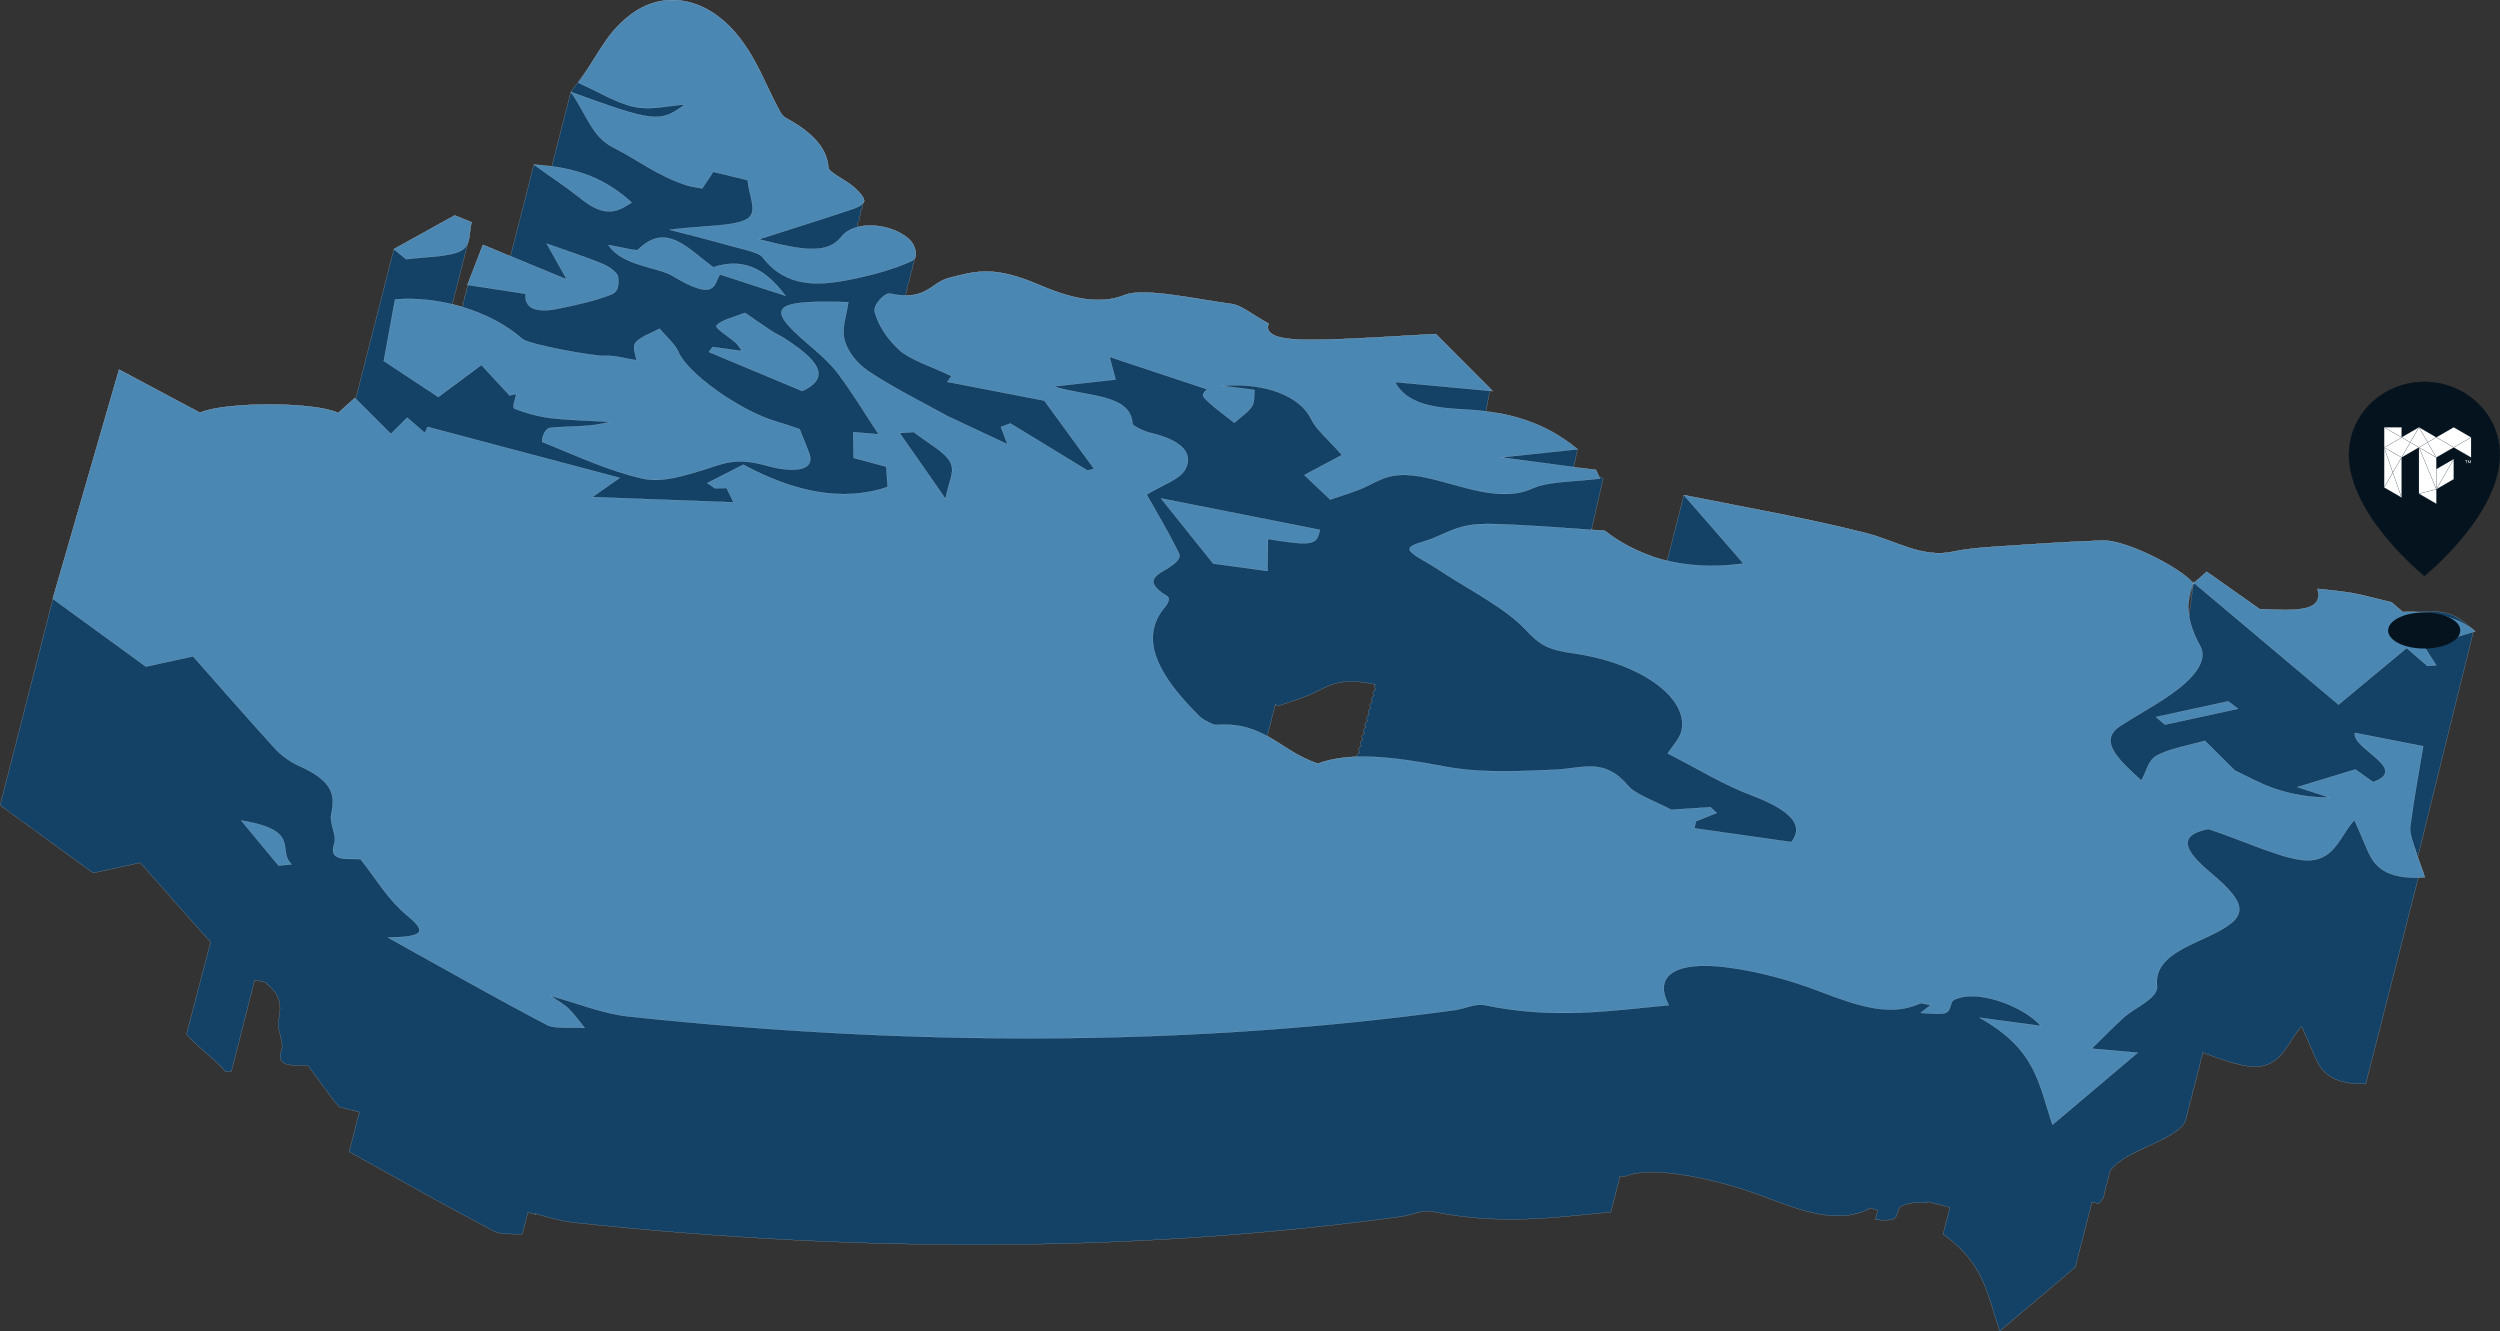 <svg xmlns="http://www.w3.org/2000/svg" id="_&#xCE;&#xD3;&#xC8;_1" viewBox="0 0 1855.64 988.29"><rect x="0" y="0" width="1855.64" height="988.29" fill="#333333" stroke="none"/><path d="m1794.57,636.17l-.66,2.69-1.42-6.62c-.15-.35-.58-2.26-1.63-7.58l1.63,7.58c.26.63-.37-3.65-.05-2.59.65,2.16,1.38,4.34,2.14,6.53l41.6-168.52c-17.48-14.46-18.23-14.45-52.7-13.37-3.9-3.38-7.84-6.78-8.28-7.16-13.67-3.26-21.55-5.53-29.39-6.9-7.56-1.32-15.09-2-22.63-2.84l-4.54,17.79-7.67-1.96.48-1.87c-8.51,2.21-21.62,1.34-34.32.73-11.82-8.34-25-17.64-39.19-27.65-2.6,2.31-4.6,4.08-6.35,5.63l-3.42,2.36-4.72,34.64-1.34-10.84,6.06-23.8c-12.71-12.52-51.88-31.73-67.26-31.21-27.07.93-53.52,2.77-79.97,4.57-10.75.73-21.62,1.64-31,3.69-23.1,5.05-42.67-8.08-64.46-13.63-42.01-10.71-93.69-19.97-135.59-28.34l-14.05,54.93-12.05-3.07,1.7-6.68c-13.42-4.7-24.8-11.29-34.4-18.7-3.32-.22-6.52-.45-9.66-.67l-1.7,6.66,10.22-44.64-3.29-2.01c-.7-1.48-1.41-2.96-2.11-4.44-3.91-.52-7.84-1.04-11.8-1.57l-1.15,4.5-4.38-1.12,3.77-17.2c-16.17-12.16-38.89-23.11-57.92-26.61l-2.43,9.54-9.31-2.37,4.79-25.61c-15.66-15.7-27.98-28.05-40.39-40.49-31.31,1.6-59.84,3.89-89.62,4.25-16.66.21-38.76-.55-34.48-11.97-12.58-6.94-20.39-13.63-27.07-14.52-27.6-3.67-65.43-12.48-79.92-6.63-25.44,10.27-54.92-4.31-68.57-9.73-29.9-11.88-42.58-7.85-61.32-3.11-12.26,3.1-15.49,13.35-32.7,13.1.49-1.04.68-2.3.6-3.68.94-1.15,1.3-2.8,1.19-4.65.93-1.15,1.3-2.8,1.19-4.65.94-1.15,1.3-2.8,1.19-4.65.94-1.15,1.3-2.8,1.19-4.65.93-1.15,1.3-2.8,1.19-4.65,2.69-3.3.67-10.79-3.9-14.91-9.54-8.61-26.12-12.04-38.23-8.92.04-.1.09-.19.12-.28.23-.74.07-1.62-.37-2.57.77-.63,1.32-1.32,1.55-2.07.23-.74.07-1.62-.37-2.57.77-.63,1.32-1.32,1.55-2.07.23-.74.07-1.62-.37-2.57.77-.63,1.32-1.32,1.55-2.07.23-.74.07-1.62-.37-2.57.77-.63,1.32-1.32,1.55-2.07.88-2.8-3.86-7.58-7.87-11.11-5.66-4.99-18.3-10.54-18.57-14.27-.96-13.54-10.51-25.28-31.38-36.64-2.94-1.6-4.29-4.44-5.51-6.69-9.58-17.72-15.58-35.65-29.14-53.11-23.07-29.7-56.06-36.54-81.89-16.1-16.95,13.4-18.95,22.67-30.66,39.26l-12.6,17.2-14.56,57.07-12.88-3.14-17.62,69.08-9.01.3,1.2-4.72c-3.99-1.64-8.08-3.33-12.34-5.08-3.99,10.32-7.21,18.66-11.49,29.75.2.03.38.06.58.09-.57,1.48-1.15,2.99-1.76,4.56.2.03.38.06.58.09-.57,1.48-1.15,2.99-1.76,4.56.2.03.38.06.58.09-.57,1.48-1.15,2.98-1.76,4.56.2.03.38.06.58.09-.29.76-.6,1.55-.91,2.34-2.45-.73-4.92-1.38-7.4-1.99.36-1.14.6-2.34.8-3.57.57-1.45.93-3.02,1.19-4.65.57-1.45.93-3.02,1.19-4.65.57-1.44.93-3.02,1.19-4.65.57-1.44.93-3.02,1.19-4.65.57-1.45.93-3.02,1.19-4.65.57-1.45.93-3.02,1.19-4.65.57-1.44.93-3.02,1.19-4.65.57-1.44.93-3.02,1.19-4.65.57-1.44.93-3.02,1.19-4.65,1.85-4.65,1.38-10.63,2.88-15.48-4.19-1.7-8.38-3.39-12.57-5.09-13.99,7.75-27.97,15.5-41.95,23.24l-3.23,1.79-29.41,115.3-3.82-.98c-3.04,2.78-5.5,5.03-7.99,7.3-17.31-8.43-84.21-8.39-102.64-.22-18.27-9.73-36.62-19.5-60.05-31.97-17.62,60.93-34.39,118.92-49.2,170.09.04.03.08.06.13.09-.44,1.52-.88,3.05-1.32,4.55.04.03.08.06.13.09-.44,1.52-.88,3.05-1.32,4.55.04.03.08.06.13.09-.44,1.52-.88,3.05-1.32,4.55.04.03.08.06.13.1-.44,1.52-.88,3.05-1.32,4.55.04.03.08.06.13.09-.44,1.52-.88,3.05-1.32,4.55.04.03.08.06.13.09-.44,1.52-.88,3.05-1.32,4.55.04.03.08.06.13.09-.44,1.52-.88,3.05-1.32,4.55.04.03.08.06.13.09-.44,1.52-.88,3.05-1.32,4.55.04.03.08.06.13.1-.44,1.52-.88,3.05-1.32,4.55.04.03.08.06.13.09-.44,1.52-.88,3.05-1.32,4.55.04.03.08.06.13.09-.44,1.52-.88,3.05-1.32,4.55.04.03.08.06.13.09-.44,1.52-.88,3.05-1.32,4.55.04.03.08.06.13.09-.44,1.52-.88,3.05-1.32,4.55.04.03.08.06.13.1-.44,1.52-.88,3.05-1.32,4.55.04.03.08.06.13.09-.44,1.52-.88,3.05-1.32,4.55.04.03.08.06.13.09-.44,1.52-.88,3.05-1.32,4.55.04.03.08.06.13.09-.44,1.52-.88,3.05-1.32,4.55.04.03.08.06.13.09-.44,1.52-.88,3.05-1.32,4.55.04.03.08.06.13.1-.44,1.52-.88,3.05-1.32,4.55.04.03.08.06.13.09-.44,1.52-.88,3.05-1.32,4.55.04.03.08.06.13.09-.44,1.52-.88,3.05-1.32,4.55.04.03.08.06.13.09-.44,1.52-.88,3.05-1.32,4.55.04.03.08.06.13.09-.44,1.52-.88,3.05-1.32,4.55.04.03.08.06.13.1-.44,1.52-.88,3.05-1.32,4.55.04.03.08.06.13.09-.44,1.52-.88,3.05-1.32,4.55.04.03.08.06.13.09-.44,1.52-.88,3.05-1.32,4.55.04.03.08.06.13.09-.44,1.52-.88,3.05-1.32,4.55.04.03.08.06.13.09-.44,1.52-.88,3.05-1.32,4.55.04.03.08.06.13.1-.44,1.52-.88,3.05-1.32,4.55.04.03.08.06.13.09-.44,1.52-.88,3.05-1.32,4.55.04.03.08.06.13.09-.44,1.52-.88,3.05-1.32,4.55.04.03.08.06.13.09-.44,1.52-.88,3.05-1.32,4.55.04.03.08.06.13.09-.44,1.52-.88,3.05-1.32,4.55,27.97,20.36,47.71,34.74,69.14,50.34,8.96-1.95,20.09-4.36,35.01-7.61,18.08,20.46,34.93,39.8,52.18,58.93l-17.92,68.34c7.29,8.8,21.9,19.24,29.19,28.04,1.38-.13,2.77-.27,4.15-.4l17.3-67.8s6.15.75,7.87,2.01l.89.23-.1.38c11.96,9.17,10.84,18.23,8.94,27.84-1.34,6.75,4.48,15.33,2.21,21.74-4.99,14.09,12.53,10.42,19.57,11.28,8.49,10.55,14.86,20.97,23.34,30.69l14.94,3.81-7.51,29.44c38.5,21.42,72.48,40.66,107.7,59.11,4.36,2.28,12.81,1.99,20.79,1.99l4.1-16.06,5.94,1.51c-.18-.23-.36-.46-.55-.69,10.21,3.12,20.01,5.79,29.33,6.79,220.33,23.53,424.75,21.38,614.07-4.61,7.78-1.06,15.17-5.16,22.48-3.66,50.52,10.37,90.29,4.49,132.59.37l6.84-26.82,2.84.72c6.74-3.06,16.85-4.19,29.83-3.14,23.98,1.95,52.57,9.47,75.87,18.43,28.91,11.11,52.98,19.23,75.18,9.08.14-.06.36-.07.63-.06l.32-1.26,6.57,1.68-1.81,7.09c15.24.94,15.13.05,17.54-8.16.62-2.07,5.27-3.56,9.23-4.19,3.38-.53,7.27-.51,11.39-.04l.28-1.12,16.98,4.33-5.09,19.95c30.93,21.81,32.8,45.06,42.05,71.89,21.42-18.11,38.84-32.83,56.13-47.44l12.35-48.41,4.98,1.27c2.62-2.55,4.31-5.24,4.15-8.23.86-1.47,1.28-3.02,1.19-4.65.86-1.47,1.28-3.02,1.19-4.65.86-1.48,1.28-3.02,1.19-4.65.48-.83.79-1.68.99-2.56,6.9-8.83,20.38-14.35,33.36-20.39,15.26-7.1,23.06-12.86,23.12-20.1.78-1.5,1.17-3.04,1.19-4.65.78-1.5,1.17-3.04,1.19-4.65.78-1.5,1.17-3.04,1.19-4.65.78-1.49,1.17-3.04,1.19-4.65.78-1.49,1.17-3.03,1.19-4.65.78-1.49,1.17-3.03,1.19-4.65.78-1.49,1.17-3.03,1.19-4.65.78-1.49,1.17-3.03,1.19-4.65.78-1.49,1.17-3.04,1.19-4.65.78-1.49,1.17-3.03,1.18-4.65.07-.13.14-.25.2-.38,16.31,6.14,31.33,11.21,41.35,10.34,18.02-1.56,22.25-19.49,32.07-29.81,2.02,4.65,5.74,12.84,9.13,21.02,4.9,11.83,11.87,22.15,38.4,21.71l40.1-157.22,2.82.72c-1.5-4.13-2.99-8.16-4.37-12.14Zm-783.83-89.01c.04.58.43,1.21,1.03,1.88-1.42.81-2.3,1.71-2.22,2.77.04.58.43,1.21,1.03,1.88-1.42.81-2.3,1.71-2.22,2.76.04.58.43,1.21,1.03,1.88-1.42.81-2.3,1.71-2.22,2.76.02.21.08.43.18.65-10.71.33-20.47,1.87-29.1,5.08-15.12-4.85-25.56-13.76-37.69-20.42.48-1.24.85-2.7,1.2-4.41-.03,0-.06-.01-.1-.02.53-1.29.92-2.82,1.28-4.63-.03,0-.06-.01-.1-.02.53-1.28.92-2.82,1.28-4.63-.03,0-.06-.01-.1-.02.53-1.28.92-2.82,1.28-4.63-.03,0-.06-.01-.1-.02.53-1.28.92-2.82,1.28-4.63-.03,0-.06-.01-.1-.02.1-.24.19-.49.28-.75.54.51,1.08,1.02,1.63,1.54,8.81-3.13,18.41-5.8,26.26-9.51,11.89-5.63,19.88-12.26,45.4-6.71.36.08.71.16,1.07.24-.57.55-.88,1.13-.83,1.78.04.58.43,1.21,1.03,1.88-1.42.81-2.3,1.71-2.22,2.76.04.58.43,1.21,1.03,1.88-1.42.81-2.3,1.71-2.22,2.77.04.57.43,1.21,1.03,1.88-1.42.81-2.3,1.71-2.22,2.76.04.58.43,1.21,1.03,1.88-1.42.81-2.3,1.71-2.22,2.77.04.58.43,1.21,1.03,1.88-1.42.81-2.3,1.71-2.22,2.77.04.58.43,1.21,1.03,1.88-1.42.81-2.3,1.71-2.22,2.76.04.58.43,1.21,1.03,1.88-1.42.81-2.3,1.71-2.22,2.76.04.58.43,1.21,1.04,1.88-1.42.81-2.3,1.71-2.22,2.76Z" style="fill:#134266; fill-rule:evenodd; stroke:#f6f6f6; stroke-miterlimit:10; stroke-width:.1px;"></path><path d="m1628.14,432.4c-6.26,14.42-4.93,29.42,4.91,47,5.31,9.47-2.79,20.2-11.08,27.6-13.1,11.7-31.39,21.11-47.61,31.43-17.57,11.18-2.37,24.95,15.07,40.97,4.21-7.36,4.67-14.8,11.58-18.62,9.24-5.1,23.48-7.41,35.58-10.93,7.03,6.98,14.07,13.96,22.26,22.09,7.6,3.54,17.88,9.45,29.39,13.4,12.43,4.26,26.02,6.7,40.58,6.56-8.37-2.73-16.73-5.47-23.56-7.69,14.79-4.49,28.52-8.66,43.03-13.07,2.67,1.89,7.83,5.55,13.22,9.36,27.33-9.85-16.38-24.92-13.5-36.49,14.1,2.75,27.96,5.46,50.6,9.88-3.27,19.74-6.94,39.49-9.56,59.48-.66,5.03,1.7,10.78,3.35,16.26,2.12,7.04,4.92,14.15,7.58,21.63-30.61,1.85-38.09-9-43.28-21.53-3.38-8.17-7.1-16.37-9.12-21.02-9.82,10.32-14.05,28.25-32.07,29.81-17.05,1.48-48.57-14.21-76.33-23.19-24.59,4.84-16.59,17.15,1.62,32.45,29.45,24.75,28,33.49-1.81,47.36-19.44,9.05-40.01,16.9-37.91,36.51,1.02,9.44-16.37,15.91-25.06,23.89-7.18,6.58-13.84,13.4-23.51,22.83,16.6,1.45,25.36,2.23,34.22,3-19.71,16.66-38.89,32.87-63.25,53.47-10.33-29.94-11.43-55.44-54.04-79.43,16.07,2.15,30.09,4.02,45.47,6.08-12.73-14.13-40.62-24.23-57.05-21.65-3.95.63-8.61,2.11-9.22,4.19-2.67,9.08-2.17,9.21-22.94,7.8,2.29-1.8,4.57-3.6,7.37-5.8-4.06-.72-6.92-1.65-7.69-1.3-22.2,10.15-46.27,2.03-75.18-9.08-23.3-8.96-51.89-16.49-75.87-18.43-32.13-2.61-46.94,7.98-35.6,28.85-43.78,4.13-84.43,10.7-136.51.02-7.31-1.5-14.71,2.59-22.48,3.66-189.31,25.99-393.74,28.14-614.06,4.61-17.51-1.87-36.68-9.63-57.12-15.21,5.07,3.51,10.25,6.35,13.45,9.5,4.73,4.66,8.04,9.54,11.95,14.32-9.47-.61-22.18.82-27.88-2.17-38.37-20.1-75.26-41.13-118.13-64.91,25.39-.47,29.7-3.57,14.85-15.84-15.46-12.77-23.21-27.41-35.2-42.3-7.04-.86-24.56,2.81-19.57-11.28,2.27-6.4-3.54-14.98-2.21-21.74,2.47-12.49,3.7-24.07-23.55-36.14-7.23-3.2-13.82-8.22-17.94-12.73-20.39-22.32-39.86-44.75-61.02-68.68-14.93,3.24-26.05,5.66-35.02,7.61-21.43-15.61-41.17-29.98-69.14-50.34,14.8-51.18,31.57-109.17,49.2-170.09,23.43,12.48,41.78,22.25,60.05,31.97,18.43-8.17,85.33-8.2,102.64.22,3.56-3.26,7.06-6.46,12.32-11.27,9.24,9.23,16.9,16.88,26.77,26.74,4.88-4.85,8.13-8.08,12.09-12.03,4.74,4.1,8.94,7.73,13.14,11.37.69-1.49,1.36-2.98,2.05-4.47,46.17,12.25,92.35,24.49,142.57,37.82-6.86,4.8-10.91,7.63-20.34,14.23,38.37,1.44,68.4,2.57,104.85,3.93-.31-.63-2.96-6.05-5.21-10.64,2.16-.05-3.23.08-8.61.22-1.89-1.3-3.78-2.6-5.67-3.9,8.16-4.17,16.34-8.34,26.72-13.63,36.94,19.92,73.14,28.09,107.14,16.51-.27-4.06-.61-9.16-1.01-15.05-7.67-2.05-16-4.28-24.26-6.49-.09-6.33-.18-12.38-.27-19.13,7.62.64,16.24,1.35,18.82,1.57-10.19-15.44-19.12-30.31-30.12-45.06-5.66-7.59-14.29-15.16-22.84-22.46-30.97-26.47-27.03-32.33,30.47-30.53-1.35,10.28-5.14,18.8-2.82,28.02,1.85,7.39,8.11,16.77,17.75,23.24,18.35,12.33,40.52,23.2,58.61,33.29,16.28,7.63,30.07,14.1,44.61,20.92-1.63-4.27-3.26-8.57-4.89-12.87,2.36-.85,4.73-1.7,7.09-2.55,19.05,11.64,38.1,23.27,57.14,34.91,1.65-.41,3.3-.82,4.96-1.22-13.23-18.14-26.45-36.27-36.93-50.65-28.92-5.59-50.47-9.76-72.01-13.92,1.94-2.77,3.88-5.53,3.06-4.36-14.57-6.95-30.47-12.04-38.13-18.82-10.02-8.86-16.21-19.35-18.8-28.59-1.52-5.4,7.53-14.52,11.19-13.76,27.86,5.84,29.64-8,44.24-11.69,18.73-4.74,31.42-8.77,61.32,3.11,13.65,5.42,43.12,20,68.57,9.72,14.49-5.85,52.32,2.96,79.92,6.63,6.69.89,14.49,7.58,27.07,14.52-4.29,11.42,17.82,12.18,34.48,11.97,29.78-.37,58.31-2.65,89.62-4.25,12.91,12.95,25.7,25.76,42.28,42.39-25.6-2.37-48.64-4.51-72.65-6.73,9.57,17.31,31.13,19.24,51.96,20.35,31.65,1.69,59.12,8.86,83.68,29.53-17.72,1.88-33.86,3.6-56.76,6.03,28.53,3.8,49.43,6.57,70.33,9.35,1.01,2.13,2.01,4.25,3.02,6.37-17.01,2.25-38.3,1.87-50.13,7.29-23.7,10.87-52.65-2.31-78.35-7.9-25.53-5.55-33.52,1.08-45.41,6.71-7.85,3.72-17.45,6.38-26.26,9.51-7.44-7.04-14.88-14.08-19.24-18.2,13.48-7.2,23.1-12.33,27.88-14.89-10.38-11.84-19.36-19.28-22.7-26.45-7.76-16.62-33.07-27.68-66.16-24.89,8,1.01,16.01,2.02,24.01,3.04-.57,4.15.28,8.79-2.06,12.31-2.98,4.49-8.55,8.07-13,12.05-7.72-6.25-16.77-12.36-22.5-18.82-2.34-2.64,2.51-6.02,2.49-5.99-26.63-8.84-49.15-16.32-72.57-24.1,1.73,6.48,3.1,11.67,4.48,16.83-15.34,1.7-29.71,3.3-46,5.11,24.15,7.74,57.35,5.36,58.52,27.68.08,1.56,8.38,5.62,13.17,6.75,28.49,6.7,30.91,18.16,25.93,27.3-3.97,7.29-17.23,11.56-28.58,18.54,6.09,10.84,16.04,27.36,24.07,43.79,1.64,3.37-2.64,7.06-6.31,9.53-8.66,5.84-22.54,10-2.3,22.25,2.14,1.3.23,5.42-1.58,7.53-20.91,24.35-3.99,52.39,25.37,81.55,2.52,2.5,10.25,6.55,12.66,6.36,35.52-2.78,47.52,19.79,75.25,28.69,23.66-8.8,55.75-5.15,93.11,2,27.74,5.32,56.59,3.66,83.06,2.51,20.19-.88,36.46-9.27,54.19,12.11,5.16,6.21,20.6,11.59,31.83,17.62,8.95-.57,19.08-1.22,29.22-1.87,1.52,1.43,3.05,2.85,4.58,4.28-5.15,2.04-10.31,4.07-15.45,6.11-.36,1.75-.72,3.5-1.08,5.25,22.62,3.21,45.24,6.42,71.96,10.21,7.45-9.77,5.81-21.36-29.38-34.64-21.65-8.17-40.41-19.98-62.38-31.13,3.27-5.33,9.28-11.02,10.46-17.83,4.2-24.4-31.75-49.68-80.69-56.55-18.56-2.61-24.63-6.06-35.22-17.45-15.17-16.32-44.28-30.94-67.41-46.31-6.78-4.51-18.49-9.91-18.76-13.37-.28-3.59,10.43-5.42,16.59-7.85,8.97-3.54,16.8-8.25,27.64-10.01,10.5-1.71,23.97-.78,36.52-.18,19.43.93,39.18,2.56,64.03,4.26,22.94,17.73,55.97,30.82,103.06,24.34-14.34-16.45-29.12-33.43-44.27-50.82,44.7,9.11,90.62,16.87,135.59,28.34,21.79,5.55,41.35,18.68,64.46,13.63,9.39-2.06,20.26-2.96,31-3.69,26.44-1.79,52.89-3.64,79.97-4.57,16.43-.57,57.25,19.49,67.08,32.02l.18-.82Zm-926.27-62.08c2.06-12.53,7.4-19.94,3.33-27.58-3.85-7.23-17.59-14.71-26.99-22.08-3.47.26-6.94.53-10.41.78,10.53,15.1,21.06,30.21,34.07,48.88Z" style="fill:#4b87b3; fill-rule:evenodd; stroke:#f6f6f6; stroke-miterlimit:10; stroke-width:.1px;"></path><path d="m554.99,133.72c-7.84-1.9-16.19-3.92-25.6-6.19-2.66,4.02-5.39,8.14-8.17,12.34-4.52-.88-7.83-1.21-10.83-2.15-21.85-6.81-36.92-19.06-55.15-28.24-16.18-8.14-19.86-24.82-31.57-41.24,62.18,22.6,66.3,22.93,84.63,9.35-12.4.85-25,4.31-37.19,1.78-13.42-2.78-26.45-11.06-41.85-17.93,12.5-17.12,20.07-35.74,37.67-49.66,25.83-20.44,58.82-13.6,81.89,16.1,13.56,17.46,19.56,35.39,29.14,53.11,1.22,2.25,2.58,5.09,5.51,6.69,20.86,11.35,30.42,23.09,31.38,36.64.26,3.73,12.9,9.28,18.57,14.27,4.01,3.54,8.75,8.32,7.87,11.11-.98,3.13-7.31,5.1-12.39,6.8-19.79,6.61-40,12.92-65.55,21.09,33.82,8.83,51.25,10.98,61.43-2.09,9.36-12.03,36.53-10.06,49.88,1.99,5.24,4.73,7.12,13.89,2.4,16.08-13.23,6.14-29.64,10.65-46.74,14.04-23.32,4.62-47.09,5.92-64.6-17.05-2.55-3.34-17.18-6.27-26.4-8.92-11.12-3.21-22.44-5.94-42.26-11.12,26.62-3.29,48.86-2.38,57.89-8.27,7.82-5.1.66-17.92.04-28.53Z" style="fill:#4b87b3; fill-rule:evenodd; stroke:#f6f6f6; stroke-miterlimit:10; stroke-width:.1px;"></path><path d="m378.28,293.57c-7.09-7.68-14.19-15.36-20.94-22.67-8.01,5.96-19.28,14.33-31.99,23.78-17.14-11.32-29.55-19.52-40.49-26.74,2.74-14.98,5.37-29.35,8.36-45.65,31.71-2.89,70.79,8.27,94.45,29.26,4.85,4.31,54.2,13.11,61.36,12.57,6.59-.5,15.71,2.11,23.35,3.3-.38-4.08-3.35-9.67-.6-13.09,3.52-4.37,11.64-6.99,17.79-10.36,4.84,5.84,11.77,11.81,14.13,17.49,6.45,15.52,45.34,43.55,72.86,51.55,8.1,2.35,15.98,5.22,16.97,5.54,3.23,8.13,5.37,13.06,7.11,17.96,5.25,14.78-15.89,13.56-31.13,9.22-24.2-6.89-33.63-1.16-47.55,3.04-13.02,3.92-30.24,9.73-44.56,6.54-25.45-5.67-50.24-17.37-74.71-27.2-1.16-.47.97-10.09,5.84-10.58,13.96-1.4,30.12-.3,44.37-4.47-14.45-.82-28.74-1.01-43.42-2.68-9.01-1.03-19.21-3.69-27.51-7.07-2.19-.89.67-7.17,1.2-10.98-1.62.41-3.24.82-4.88,1.22Z" style="fill:#4b87b3; fill-rule:evenodd; stroke:#f6f6f6; stroke-miterlimit:10; stroke-width:.1px;"></path><path d="m1627.97,433.22c2.71-2.4,5.42-4.8,9.95-8.81,14.19,10.01,27.37,19.31,39.19,27.65,23.48,1.13,48.36,3.14,43-15.04,8.56,1.03,17.1,1.69,25.68,3.18,7.84,1.37,15.72,3.64,29.39,6.9-.57-.49,3.88,3.36,8.28,7.16q35.23-1.1,53.87,14.34c-6.42,1.93-12.98,3.89-20.96,6.29-7.28-3.57-15.05-7.38-29.36-14.39,8.84,13.82,15.08,23.57,21.31,33.33-2.21.15-4.42.3-6.62.46-3.63-3.15-7.26-6.28-15.34-13.28-16.45,13.67-31.57,26.22-50.57,42.01-36.39-30.63-72.01-60.62-107.64-90.62,0,0-.18.81-.18.81Z" style="fill:#4b87b3; fill-rule:evenodd; stroke:#f6f6f6; stroke-miterlimit:10; stroke-width:.1px;"></path><path d="m346.97,211.5c4.28-11.09,7.5-19.43,11.49-29.75,22.83,9.4,41.3,17,62.21,25.62-6.05-10.8-10.77-19.2-14.85-26.49,16.74,5.98,29.79,10.12,41.9,15.2,4.94,2.07,10.65,6.6,11.02,9.26.67,4.77.56,10.93-4.58,13.03-11.63,4.76-26,7.88-40.21,10.8-15.72,3.23-25.07-.25-23.77-11.09-12.12-1.85-24.38-3.72-43.22-6.59Z" style="fill:#4b87b3; fill-rule:evenodd; stroke:#f6f6f6; stroke-miterlimit:10; stroke-width:.1px;"></path><path d="m979.7,393.31c-2.33,11.45-5.55,12.04-38.58,6.77-.1,8.05-.21,16.18-.3,23.73-14.27-1.94-25.98-3.53-40.3-5.47-11.68-14.58-25.22-31.5-38.72-48.37,44.17,8.74,81.04,16.03,117.91,23.33Z" style="fill:#4b87b3; fill-rule:evenodd; stroke:#f6f6f6; stroke-miterlimit:10; stroke-width:.1px;"></path><path d="m595.48,290.23c-23.03-9.63-46.19-19.31-69.36-28.99.95-1.22,1.91-2.44,2.87-3.66,6.78.93,13.57,1.86,21.73,2.98-1.91-2.64-2.69-4.4-4.42-5.96-4.99-4.52-16.07-11.3-14.48-12.99,4.1-4.35,13.76-6.42,21.19-9.41,6.27,4.32,12.41,8.7,18.87,12.95,3.53,2.33,7.9,4.32,11.41,6.65,21.39,14.13,35.48,27.69,12.18,38.42Z" style="fill:#4b87b3; fill-rule:evenodd; stroke:#f6f6f6; stroke-miterlimit:10; stroke-width:.1px;"></path><path d="m451.62,181.82c8.89,1.5,20.74,4.75,21.96,3.53,20.92-20.85,37.12-.73,55.75,12.98,21.06-6.6,37.34-.74,53.7,21.2-21.27-6.92-35-11.39-48.64-15.82-4.7,7.02-2.28,21.04-35.55.82-10.13-6.16-37.38-7.19-47.21-22.7Z" style="fill:#4b87b3; fill-rule:evenodd; stroke:#f6f6f6; stroke-miterlimit:10; stroke-width:.1px;"></path><path d="m350.03,164.99c-2.23,7.26-.06,17.04-7.83,21.12-9,4.72-26.74,4.43-40.69,6.31-3.07-2.5-6.15-4.99-9.23-7.49,15.06-8.34,30.12-16.69,45.18-25.03,4.19,1.7,8.38,3.4,12.57,5.09Z" style="fill:#4b87b3; fill-rule:evenodd; stroke:#f6f6f6; stroke-miterlimit:10; stroke-width:.1px;"></path><path d="m396.24,122.17c34.66,1.99,55.08,12.25,72.6,28.13-9.92,6.47-19.15,12.18-38.1-3.19-9.03-7.34-19.65-14.27-34.49-24.94Z" style="fill:#4b87b3; fill-rule:evenodd; stroke:#f6f6f6; stroke-miterlimit:10; stroke-width:.1px;"></path><path d="m178.99,608.97c45.38,7.72,26.1,21.64,37.47,32.6-3.22.31-6.45.62-9.68.93-9.26-11.18-18.53-22.35-27.79-33.53Z" style="fill:#4b87b3; fill-rule:evenodd; stroke:#f6f6f6; stroke-miterlimit:10; stroke-width:.1px;"></path><path d="m1661.14,526.08c-18.07,3.93-36.14,7.85-54.21,11.78-2.21-1.88-4.42-3.77-6.62-5.65,17.86-3.88,35.73-7.76,53.59-11.64,2.41,1.84,4.83,3.67,7.24,5.51Z" style="fill:#4b87b3; fill-rule:evenodd; stroke:#f6f6f6; stroke-miterlimit:10; stroke-width:.1px;"></path><path d="m1818.33,458.52c10.46,5.23,10.46,13.71,0,18.95-10.46,5.23-27.43,5.23-37.89,0-10.46-5.23-10.46-13.71,0-18.95,10.46-5.23,27.43-5.23,37.89,0Z" style="fill:#05131e;"></path><path d="m1855.51,337.46c0,45-55.99,90-55.99,90,0,0-55.99-45-55.99-90,0-29.83,25.08-54,55.99-54s55.99,24.17,55.99,54Z" style="fill:#05131e; stroke:#05131e; stroke-linecap:round; stroke-linejoin:round; stroke-width:.25px;"></path><polygon points="1808.38 363.12 1808.38 373.89 1808.36 373.89 1795.49 366.44 1808.38 363.12" style="fill:#fff; stroke:#5b6978; stroke-miterlimit:10; stroke-width:.1px;"></polygon><polygon points="1808.36 324.63 1801.92 328.34 1795.49 317.18 1808.36 324.63" style="fill:#fff; stroke:#5b6978; stroke-miterlimit:10; stroke-width:.1px;"></polygon><polygon points="1827.72 328.34 1821.26 332.09 1834.15 339.52 1834.15 339.52 1834.15 324.63 1827.72 328.34" style="fill:#fff; stroke:#5b6978; stroke-miterlimit:10; stroke-width:.1px;"></polygon><polygon points="1808.36 348.21 1808.36 339.52 1795.49 332.09 1803.13 350.48 1808.38 363.12 1808.38 348.21 1808.36 348.21" style="fill:#fff; stroke:#5b6978; stroke-miterlimit:10; stroke-width:.1px;"></polygon><polygon points="1821.26 317.18 1808.36 324.63 1814.81 328.34 1821.26 332.09 1821.26 332.09 1827.72 328.34 1834.15 324.63 1821.26 317.18" style="fill:#fff; stroke:#5b6978; stroke-miterlimit:10; stroke-width:.1px;"></polygon><polygon points="1808.36 339.52 1795.49 332.09 1801.92 328.34 1808.36 339.52" style="fill:#fff; stroke:#5b6978; stroke-miterlimit:10; stroke-width:.1px;"></polygon><polygon points="1803.13 350.48 1795.49 332.09 1795.49 366.44 1808.38 363.12 1808.38 363.12 1803.13 350.48" style="fill:#fff; stroke:#5b6978; stroke-miterlimit:10; stroke-width:.1px;"></polygon><polygon points="1814.81 351.96 1808.38 363.12 1821.26 355.67 1821.26 355.67 1821.26 340.78 1814.81 351.96" style="fill:#fff; stroke:#5b6978; stroke-miterlimit:10; stroke-width:.1px;"></polygon><polygon points="1821.26 340.78 1808.38 348.21 1808.38 348.23 1808.38 363.12 1814.81 351.96 1821.26 340.78" style="fill:#fff; stroke:#5b6978; stroke-miterlimit:10; stroke-width:.1px;"></polygon><polygon points="1814.81 328.34 1808.36 324.63 1801.92 328.34 1808.36 339.52 1821.26 332.09 1814.81 328.34" style="fill:#fff; stroke:#5b6978; stroke-miterlimit:10; stroke-width:.1px;"></polygon><polygon points="1795.49 317.18 1789.01 328.34 1795.47 332.09 1801.92 328.34 1795.49 317.18" style="fill:#fff; stroke:#5b6978; stroke-miterlimit:10; stroke-width:.1px;"></polygon><polygon points="1782.73 324.7 1769.69 332.23 1769.69 332.23 1769.69 317.18 1782.58 324.63 1782.73 324.7" style="fill:#fff; stroke:#5b6978; stroke-miterlimit:10; stroke-width:.1px;"></polygon><polygon points="1776.12 350.71 1769.69 361.83 1769.69 332.23 1776.12 350.71" style="fill:#fff; stroke:#5b6978; stroke-miterlimit:10; stroke-width:.1px;"></polygon><polygon points="1782.58 369.28 1782.58 369.28 1782.58 369.28 1769.69 361.83 1776.12 350.71 1782.58 369.28" style="fill:#fff; stroke:#5b6978; stroke-miterlimit:10; stroke-width:.1px;"></polygon><polygon points="1795.47 332.09 1782.58 339.52 1789.01 328.34 1795.47 332.09" style="fill:#fff; stroke:#5b6978; stroke-miterlimit:10; stroke-width:.1px;"></polygon><polygon points="1795.47 317.18 1789.01 328.34 1782.73 324.7 1782.58 324.63 1795.47 317.18" style="fill:#fff; stroke:#5b6978; stroke-miterlimit:10; stroke-width:.1px;"></polygon><polygon points="1782.58 317.18 1782.58 324.63 1769.69 317.18 1782.58 317.18" style="fill:#fff; stroke:#5b6978; stroke-miterlimit:10; stroke-width:.1px;"></polygon><polygon points="1789.01 328.34 1782.58 339.52 1769.69 332.23 1782.73 324.7 1789.01 328.34" style="fill:#fff; stroke:#5b6978; stroke-miterlimit:10; stroke-width:.1px;"></polygon><polygon points="1782.58 339.52 1776.12 350.71 1769.69 332.23 1769.69 332.23 1782.58 339.52" style="fill:#fff; stroke:#5b6978; stroke-miterlimit:10; stroke-width:.1px;"></polygon><polygon points="1782.58 339.52 1782.58 369.28 1776.12 350.71 1782.58 339.52" style="fill:#fff; stroke:#5b6978; stroke-miterlimit:10; stroke-width:.1px;"></polygon><path d="m1831.43,341.54s.04.04.04.1-.02.08-.04.1c-.02.02-.04.04-.1.04h-.62v1.87s-.02.08-.04.12c-.02.02-.08.04-.12.04-.06,0-.08-.02-.12-.04-.02-.02-.04-.08-.04-.12v-1.87h-.62s-.08-.02-.1-.04-.04-.04-.04-.1.02-.08.04-.1c.02-.02.04-.04.1-.04h1.57s.06.02.08.04h0Z" style="fill:#fff;"></path><path d="m1834.08,341.54s.04.08.04.12v2s-.02.08-.04.12c-.02.02-.08.04-.1.04-.04,0-.08-.02-.12-.04-.02-.02-.04-.08-.04-.12v-1.48l-.7,1.46s-.08.08-.12.08c-.08,0-.12-.02-.14-.1l-.7-1.4v1.44s-.02.08-.04.12c-.02.02-.08.04-.12.04s-.08-.02-.12-.04c-.02-.02-.04-.08-.04-.12v-1.98s.02-.08.04-.12c.02-.02.08-.04.12-.04s.1.02.14.08l.87,1.75.86-1.75s.08-.08.14-.08c.02-.02.04,0,.06.02h0Z" style="fill:#fff;"></path></svg>